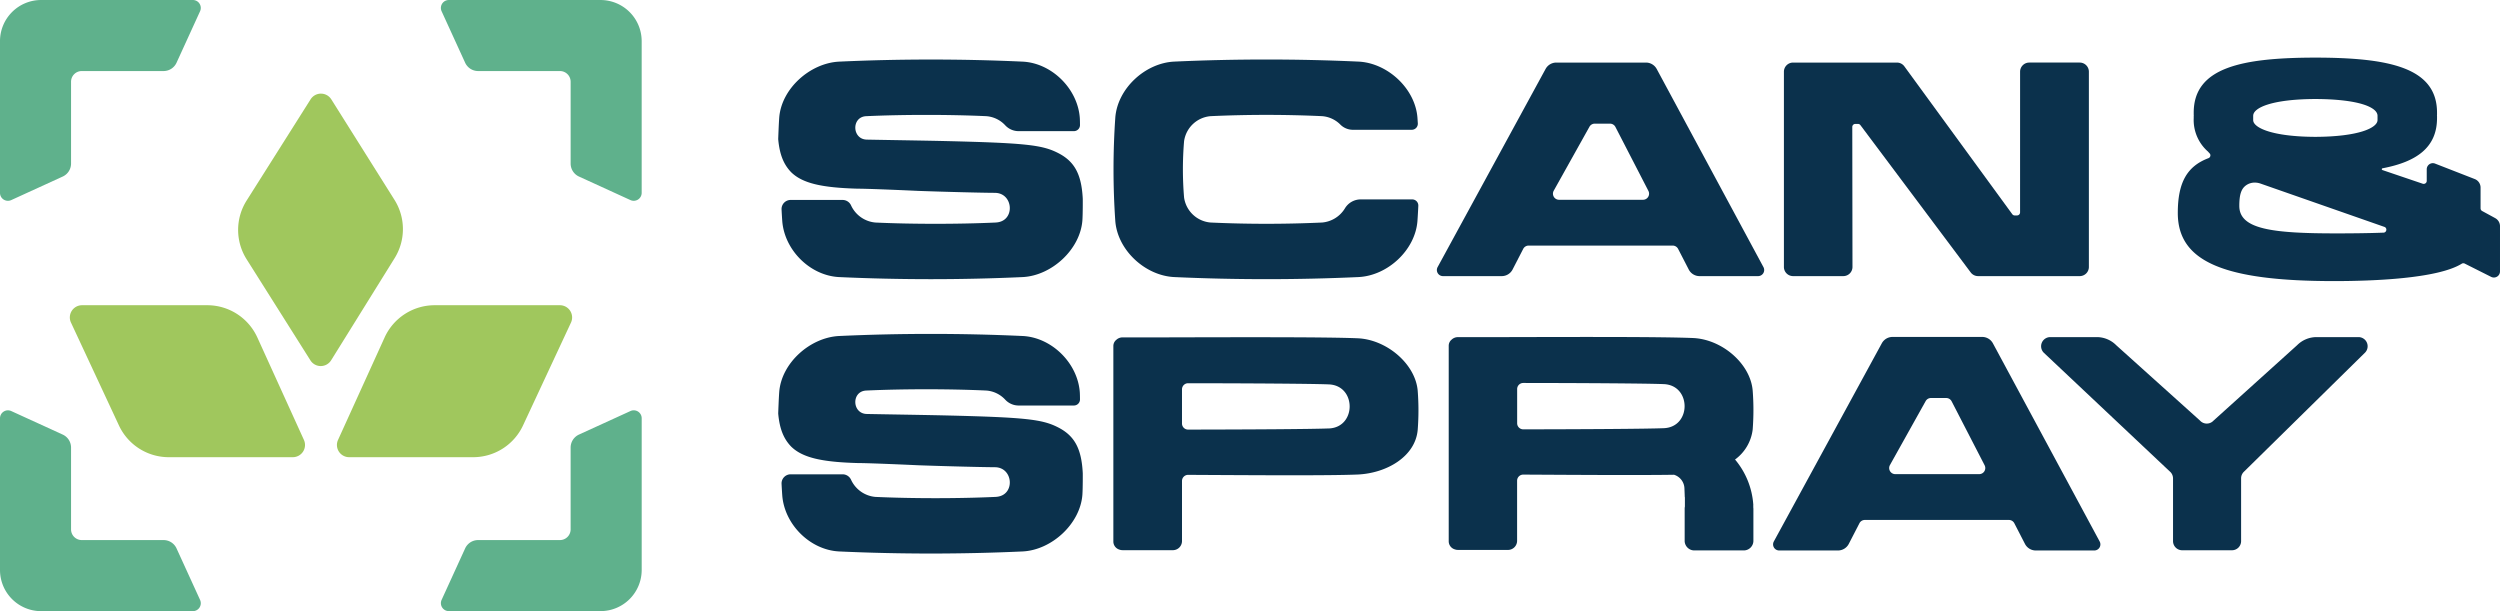 <svg xmlns="http://www.w3.org/2000/svg" width="674" height="164.759" viewBox="0 0 674 164.759"><defs><style>.a{fill:#5fb18c;}.b{fill:#a0c75d;}.c{fill:#0b314c;}</style></defs><g transform="translate(-674.07 -775.43)"><g transform="translate(674.07 775.43)"><g transform="translate(0 0)"><path class="a" d="M677.112,829.372l13.87-6.343a3.853,3.853,0,0,0,2.25-3.505V797.471a2.887,2.887,0,0,1,2.886-2.886h22.052a3.851,3.851,0,0,0,3.506-2.253l6.34-13.87a2.142,2.142,0,0,0-1.947-3.032H685.175a11.1,11.1,0,0,0-11.1,11.1v40.9A2.141,2.141,0,0,0,677.112,829.372Z" transform="translate(-674.077 -775.43)"/><path class="a" d="M1156.551,775.44h-40.894a2.141,2.141,0,0,0-1.948,3.032l6.343,13.87a3.854,3.854,0,0,0,3.505,2.25h22.052a2.887,2.887,0,0,1,2.886,2.886v22.052a3.853,3.853,0,0,0,2.25,3.505l13.87,6.343a2.141,2.141,0,0,0,3.032-1.947v-40.9A11.1,11.1,0,0,0,1156.551,775.44Z" transform="translate(-994.651 -775.437)"/><path class="a" d="M1164.617,1184.617l-13.87,6.34a3.855,3.855,0,0,0-2.253,3.505v22.052a2.887,2.887,0,0,1-2.886,2.886h-22.052a3.851,3.851,0,0,0-3.505,2.253l-6.34,13.87a2.142,2.142,0,0,0,1.948,3.032h40.894a11.1,11.1,0,0,0,11.1-11.1v-40.894a2.141,2.141,0,0,0-3.032-1.948Z" transform="translate(-994.652 -1073.798)"/><path class="a" d="M721.669,1221.647a3.856,3.856,0,0,0-3.506-2.253H696.111a2.887,2.887,0,0,1-2.886-2.886v-22.052a3.851,3.851,0,0,0-2.253-3.505l-13.87-6.34a2.142,2.142,0,0,0-3.032,1.948v40.9a11.1,11.1,0,0,0,11.1,11.1h40.894a2.142,2.142,0,0,0,1.947-3.032l-6.34-13.87Z" transform="translate(-674.07 -1073.791)"/></g><path class="b" d="M1073,1084.347l-12.927,27.722a14.825,14.825,0,0,1-13.437,8.561H1013.2a3.294,3.294,0,0,1-3-4.658l12.558-27.622a14.828,14.828,0,0,1,13.5-8.691h33.756a3.294,3.294,0,0,1,2.986,4.688Z" transform="translate(-919.066 -997.371)"/><path class="b" d="M936.546,870.288l17.032,27.094a14.823,14.823,0,0,1,.041,15.718L936.5,940.638a3.294,3.294,0,0,1-5.585.019l-17.2-27.254a14.828,14.828,0,0,1,.006-15.837l17.246-27.286a3.3,3.3,0,0,1,5.575.005Z" transform="translate(-847.227 -843.505)"/><path class="b" d="M743.978,1084.347l12.926,27.722a14.825,14.825,0,0,0,13.438,8.561h33.434a3.294,3.294,0,0,0,3-4.658l-12.559-27.622a14.829,14.829,0,0,0-13.5-8.691H746.962a3.294,3.294,0,0,0-2.986,4.688Z" transform="translate(-724.839 -997.371)"/></g><g transform="translate(883.878 790.961)"><g transform="translate(0 74.485)"><path class="c" d="M2200.19,1156.637a21.152,21.152,0,0,0-4.928-12.3,11.719,11.719,0,0,0,4.758-8.109.709.709,0,0,1,.005-.079,68.618,68.618,0,0,0,0-10.3c0-.032-.005-.068-.008-.1-.595-7.184-8.177-13.789-16.023-14.162-8.663-.362-30.862-.3-52.863-.243h-10.595a2.451,2.451,0,0,0-1.688.676,2.12,2.12,0,0,0-.779,1.612v52.82a2.268,2.268,0,0,0,1.49,2.058c.008,0,.013.008.021.011.081.032.165.054.249.078s.163.051.246.068a3,3,0,0,0,.352.035c.035,0,.07.011.108.011h.013c.022,0,.041.005.062.005H2133.7c.021,0,.04-.005.062-.005h.276a2.466,2.466,0,0,0,2.467-2.467v-16.2a1.644,1.644,0,0,1,1.655-1.642c15.823.092,31.5.187,40.661.043a3.989,3.989,0,0,1,2.8,3.849c0,.035.006.073.006.108q.045,1.035.081,2.1h.033v2.518a2.981,2.981,0,0,0-.062.587v8.512a2.613,2.613,0,0,0,2.486,2.726h13.559a2.613,2.613,0,0,0,2.485-2.726v-8.512a2.621,2.621,0,0,0-.027-.295c0-.316-.008-.573-.01-.679Zm-62.032-20.435a1.639,1.639,0,0,1-1.639-1.645v-9.213a1.639,1.639,0,0,1,1.639-1.645c16,.016,33.38.122,37.932.314.035,0,.07,0,.108.005,7.279.438,7.287,11.428.008,11.866-.038,0-.076.005-.116.005-4.552.192-21.933.295-37.932.314Z" transform="translate(-1937.302 -1110.468)"/><path class="c" d="M1449.754,1129.507a2.912,2.912,0,0,0,.008.344c.381,4.033,1.477,6.713,3.519,8.8,3.04,2.929,8.133,4.138,17.96,4.4,2.229,0,8.915.26,16.41.6,7.192.26,17.768.517,20.1.517.171,0,.338.005.5.008,4.842.1,5.418,7.292.619,7.949-.181.024-.362.043-.546.052-9.97.457-22.4.457-32.371,0a7.99,7.99,0,0,1-6.548-4.585,2.507,2.507,0,0,0-2.267-1.507h-14.03a2.455,2.455,0,0,0-2.456,2.575c.054,1.036.114,2.074.187,3.11.592,7.819,7.476,14.7,15.29,15.109q24.777,1.132,49.555,0c7.814-.406,15.479-7.446,16.072-15.266.122-1.791.111-5.64.1-5.851-.335-6.656-2.25-10.116-6.727-12.369-4.255-2.156-8.815-2.672-30.591-3.189-5.6-.13-15.485-.279-20.906-.384-3.971-.076-4.2-6.045-.238-6.313.032,0,.065-.005.1-.005,9.97-.457,22.4-.457,32.371,0a7.739,7.739,0,0,1,5.115,2.489,4.918,4.918,0,0,0,3.581,1.547h14.909a1.643,1.643,0,0,0,1.639-1.661c-.005-.657-.008-1.312-.054-1.969-.592-7.819-7.552-14.706-15.366-15.109q-24.777-1.132-49.555,0c-7.814.406-15.52,7.289-16.112,15.109C1449.895,1125.725,1449.827,1127.678,1449.754,1129.507Z" transform="translate(-1449.752 -1108.227)"/><path class="c" d="M2504.945,1160.6h-38.833a1.648,1.648,0,0,0-1.463.89l-2.868,5.561a3.289,3.289,0,0,1-2.923,1.783h-15.842a1.644,1.644,0,0,1-1.445-2.432l29.112-53.426a3.29,3.29,0,0,1,2.889-1.715h24.165a3.294,3.294,0,0,1,2.9,1.728l28.779,53.42a1.646,1.646,0,0,1-1.447,2.426h-15.772a3.287,3.287,0,0,1-2.924-1.782l-2.865-5.558a1.647,1.647,0,0,0-1.463-.893Zm-16.9-32.874h-4.108a1.646,1.646,0,0,0-1.437.844l-9.626,17.235a1.646,1.646,0,0,0,1.436,2.448h22.626a1.644,1.644,0,0,0,1.46-2.4l-8.891-17.235a1.643,1.643,0,0,0-1.46-.89Z" transform="translate(-2173.154 -1110.44)"/><path class="c" d="M1865.853,1126c-.595-7.184-8.282-13.789-16.129-14.162-8.663-.363-30.862-.3-52.863-.243h-10.595a2.451,2.451,0,0,0-1.688.676,2.12,2.12,0,0,0-.779,1.612v52.82a2.268,2.268,0,0,0,1.49,2.058c.008,0,.014.008.022.011.081.033.165.054.249.079s.162.051.246.068a3.086,3.086,0,0,0,.352.035c.035,0,.07.011.108.011h.014c.021,0,.041.005.062.005H1799.5c.022,0,.041-.005.062-.005h.276a2.466,2.466,0,0,0,2.467-2.467v-16.2a1.644,1.644,0,0,1,1.655-1.642c19.334.111,38.105.23,45.766-.092,7.847-.373,15.534-4.9,16.129-12.082a.77.77,0,0,1,.005-.079,68.568,68.568,0,0,0,0-10.3c0-.033-.005-.068-.008-.1Zm-23.921,10.14c-4.552.192-21.987.295-37.986.314a1.642,1.642,0,0,1-1.642-1.644V1125.6a1.642,1.642,0,0,1,1.642-1.645c16,.016,33.434.122,37.986.314.035,0,.07,0,.108.005,7.279.438,7.29,11.428.008,11.866-.038,0-.079.005-.116.005Z" transform="translate(-1693.446 -1110.651)"/><path class="c" d="M2743.4,1147.824l-34.146-32.177a2.466,2.466,0,0,1,1.758-4.2h12.528a7.4,7.4,0,0,1,5.264,2.2l22.58,20.311a2.466,2.466,0,0,0,3.627.014l22.572-20.365a7.4,7.4,0,0,1,5.226-2.161h11.295a2.466,2.466,0,0,1,1.788,4.165l-32.755,32.212a2.465,2.465,0,0,0-.679,1.7v16.921a2.465,2.465,0,0,1-2.467,2.467h-13.419a2.466,2.466,0,0,1-2.466-2.467v-16.9a2.467,2.467,0,0,0-.706-1.728Z" transform="translate(-2368.065 -1110.578)"/></g><g transform="translate(0)"><g transform="translate(0 0.513)"><path class="c" d="M2169.835,887.138H2131a1.648,1.648,0,0,0-1.463.89l-2.867,5.561a3.291,3.291,0,0,1-2.924,1.783h-15.843a1.644,1.644,0,0,1-1.444-2.432l29.112-53.426a3.289,3.289,0,0,1,2.889-1.715h24.165a3.3,3.3,0,0,1,2.9,1.728l28.779,53.42a1.646,1.646,0,0,1-1.447,2.426h-15.772a3.287,3.287,0,0,1-2.924-1.783l-2.865-5.558a1.648,1.648,0,0,0-1.463-.893Zm-16.9-32.874h-4.109a1.646,1.646,0,0,0-1.436.844l-9.627,17.235a1.646,1.646,0,0,0,1.436,2.448h22.626a1.644,1.644,0,0,0,1.46-2.4l-8.89-17.235a1.645,1.645,0,0,0-1.46-.89Z" transform="translate(-1928.685 -836.974)"/><path class="c" d="M1449.754,856.037a2.907,2.907,0,0,0,.008.344c.381,4.033,1.477,6.713,3.519,8.8,3.04,2.929,8.133,4.138,17.96,4.4,2.229,0,8.915.26,16.41.6,7.192.26,17.768.517,20.1.517.171,0,.338.005.5.008,4.842.1,5.418,7.292.619,7.949-.181.024-.362.043-.546.052-9.97.457-22.4.457-32.371,0a7.99,7.99,0,0,1-6.548-4.585,2.507,2.507,0,0,0-2.267-1.506h-14.03a2.455,2.455,0,0,0-2.456,2.575c.054,1.036.114,2.075.187,3.11.592,7.82,7.476,14.7,15.29,15.109q24.777,1.132,49.555,0c7.814-.406,15.479-7.446,16.072-15.266.122-1.791.111-5.64.1-5.851-.335-6.656-2.25-10.116-6.727-12.369-4.255-2.156-8.815-2.672-30.591-3.189-5.6-.13-15.485-.279-20.906-.384-3.971-.076-4.2-6.045-.238-6.313.032,0,.065-.005.1-.005,9.97-.457,22.4-.457,32.371,0a7.74,7.74,0,0,1,5.115,2.488,4.917,4.917,0,0,0,3.581,1.547h14.909a1.643,1.643,0,0,0,1.639-1.661c-.005-.657-.008-1.312-.054-1.969-.592-7.82-7.552-14.706-15.366-15.109q-24.777-1.132-49.555,0c-7.814.406-15.52,7.289-16.112,15.109C1449.895,852.255,1449.827,854.208,1449.754,856.037Z" transform="translate(-1449.752 -834.755)"/><path class="c" d="M1850.575,872.461a4.972,4.972,0,0,0-4.236,2.413,7.99,7.99,0,0,1-6.164,3.822q-15.016.686-30.034,0a7.872,7.872,0,0,1-7.168-6.754,91.613,91.613,0,0,1,0-15.169,7.872,7.872,0,0,1,7.168-6.754q15.016-.686,30.034,0a7.754,7.754,0,0,1,4.907,2.248,4.79,4.79,0,0,0,3.33,1.428h15.942a1.642,1.642,0,0,0,1.636-1.758l-.1-1.515c-.6-7.82-8-14.706-15.848-15.109q-24.883-1.132-49.766,0c-7.847.406-15.253,7.29-15.845,15.109a203.057,203.057,0,0,0,0,27.868c.6,7.82,8,14.7,15.845,15.109q24.883,1.132,49.766,0c7.847-.406,15.252-7.289,15.848-15.109.095-1.369.17-2.74.235-4.109a1.648,1.648,0,0,0-1.647-1.72Z" transform="translate(-1693.555 -834.747)"/><path class="c" d="M2484.607,838.784l29.125,39.9a.82.82,0,0,0,.657.33h.619a.822.822,0,0,0,.822-.83l.005-37.892a2.468,2.468,0,0,1,2.467-2.494h13.611a2.466,2.466,0,0,1,2.467,2.467v52.638a2.466,2.466,0,0,1-2.467,2.467H2504.5a2.475,2.475,0,0,1-1.966-.977l-29.753-39.731a.816.816,0,0,0-.654-.325h-.711a.822.822,0,0,0-.822.83l.052,37.708a2.468,2.468,0,0,1-2.467,2.494h-13.551a2.466,2.466,0,0,1-2.467-2.467V840.267a2.466,2.466,0,0,1,2.467-2.467h28.006a2.47,2.47,0,0,1,1.975.987Z" transform="translate(-2181.026 -836.974)"/></g><path class="c" d="M2930.285,876.092l-3.459-1.882a.823.823,0,0,1-.43-.722v-5.6a2.469,2.469,0,0,0-1.525-2.28l-10.716-4.176a1.645,1.645,0,0,0-2.272,1.52v3.135a.787.787,0,0,1-.343.655.834.834,0,0,1-.747.106l-10.863-3.684a.245.245,0,0,1,.038-.473c9.2-1.753,14.69-5.618,14.69-13.535v-.563a1.529,1.529,0,0,0-.02-.173,1.606,1.606,0,0,0,.02-.173v-.563c0-12.207-13.04-14.79-32.669-14.833h-.259c-19.629.043-32.669,2.624-32.669,14.833v.563c0,.06.014.116.019.173s-.019.114-.019.173v.563a11.312,11.312,0,0,0,3.857,9.039c.135.157.273.314.422.468a.773.773,0,0,1,.2.719.831.831,0,0,1-.533.59c-5.775,2.191-8.238,6.605-8.238,14.763,0,13.045,12.223,18.368,42.187,18.368,10.011,0,27.79-.609,34.354-4.682a.815.815,0,0,1,.809-.043l7.132,3.587a1.645,1.645,0,0,0,2.383-1.469v-12.2a2.467,2.467,0,0,0-1.35-2.2Zm-65.186-27.57c.005-2.167,5.074-4.463,16.732-4.509h.054c11.66.046,16.713,2.207,16.732,4.512,0,.446.005.73,0,1.177-.021,2.091-5.055,4.455-16.662,4.512h-.2c-11.607-.057-16.654-2.464-16.662-4.512v-1.177Zm35.882,30.84a.772.772,0,0,1-.776.679c-4.285.168-9.286.2-12.726.2-17.327,0-26.126-1.144-26.126-7.4,0-3.056.511-4.617,1.826-5.564a3.992,3.992,0,0,1,2.347-.73,4.725,4.725,0,0,1,1.561.27l33.359,11.663a.767.767,0,0,1,.535.882Z" transform="translate(-2467.443 -832.85)"/></g></g></g></svg>